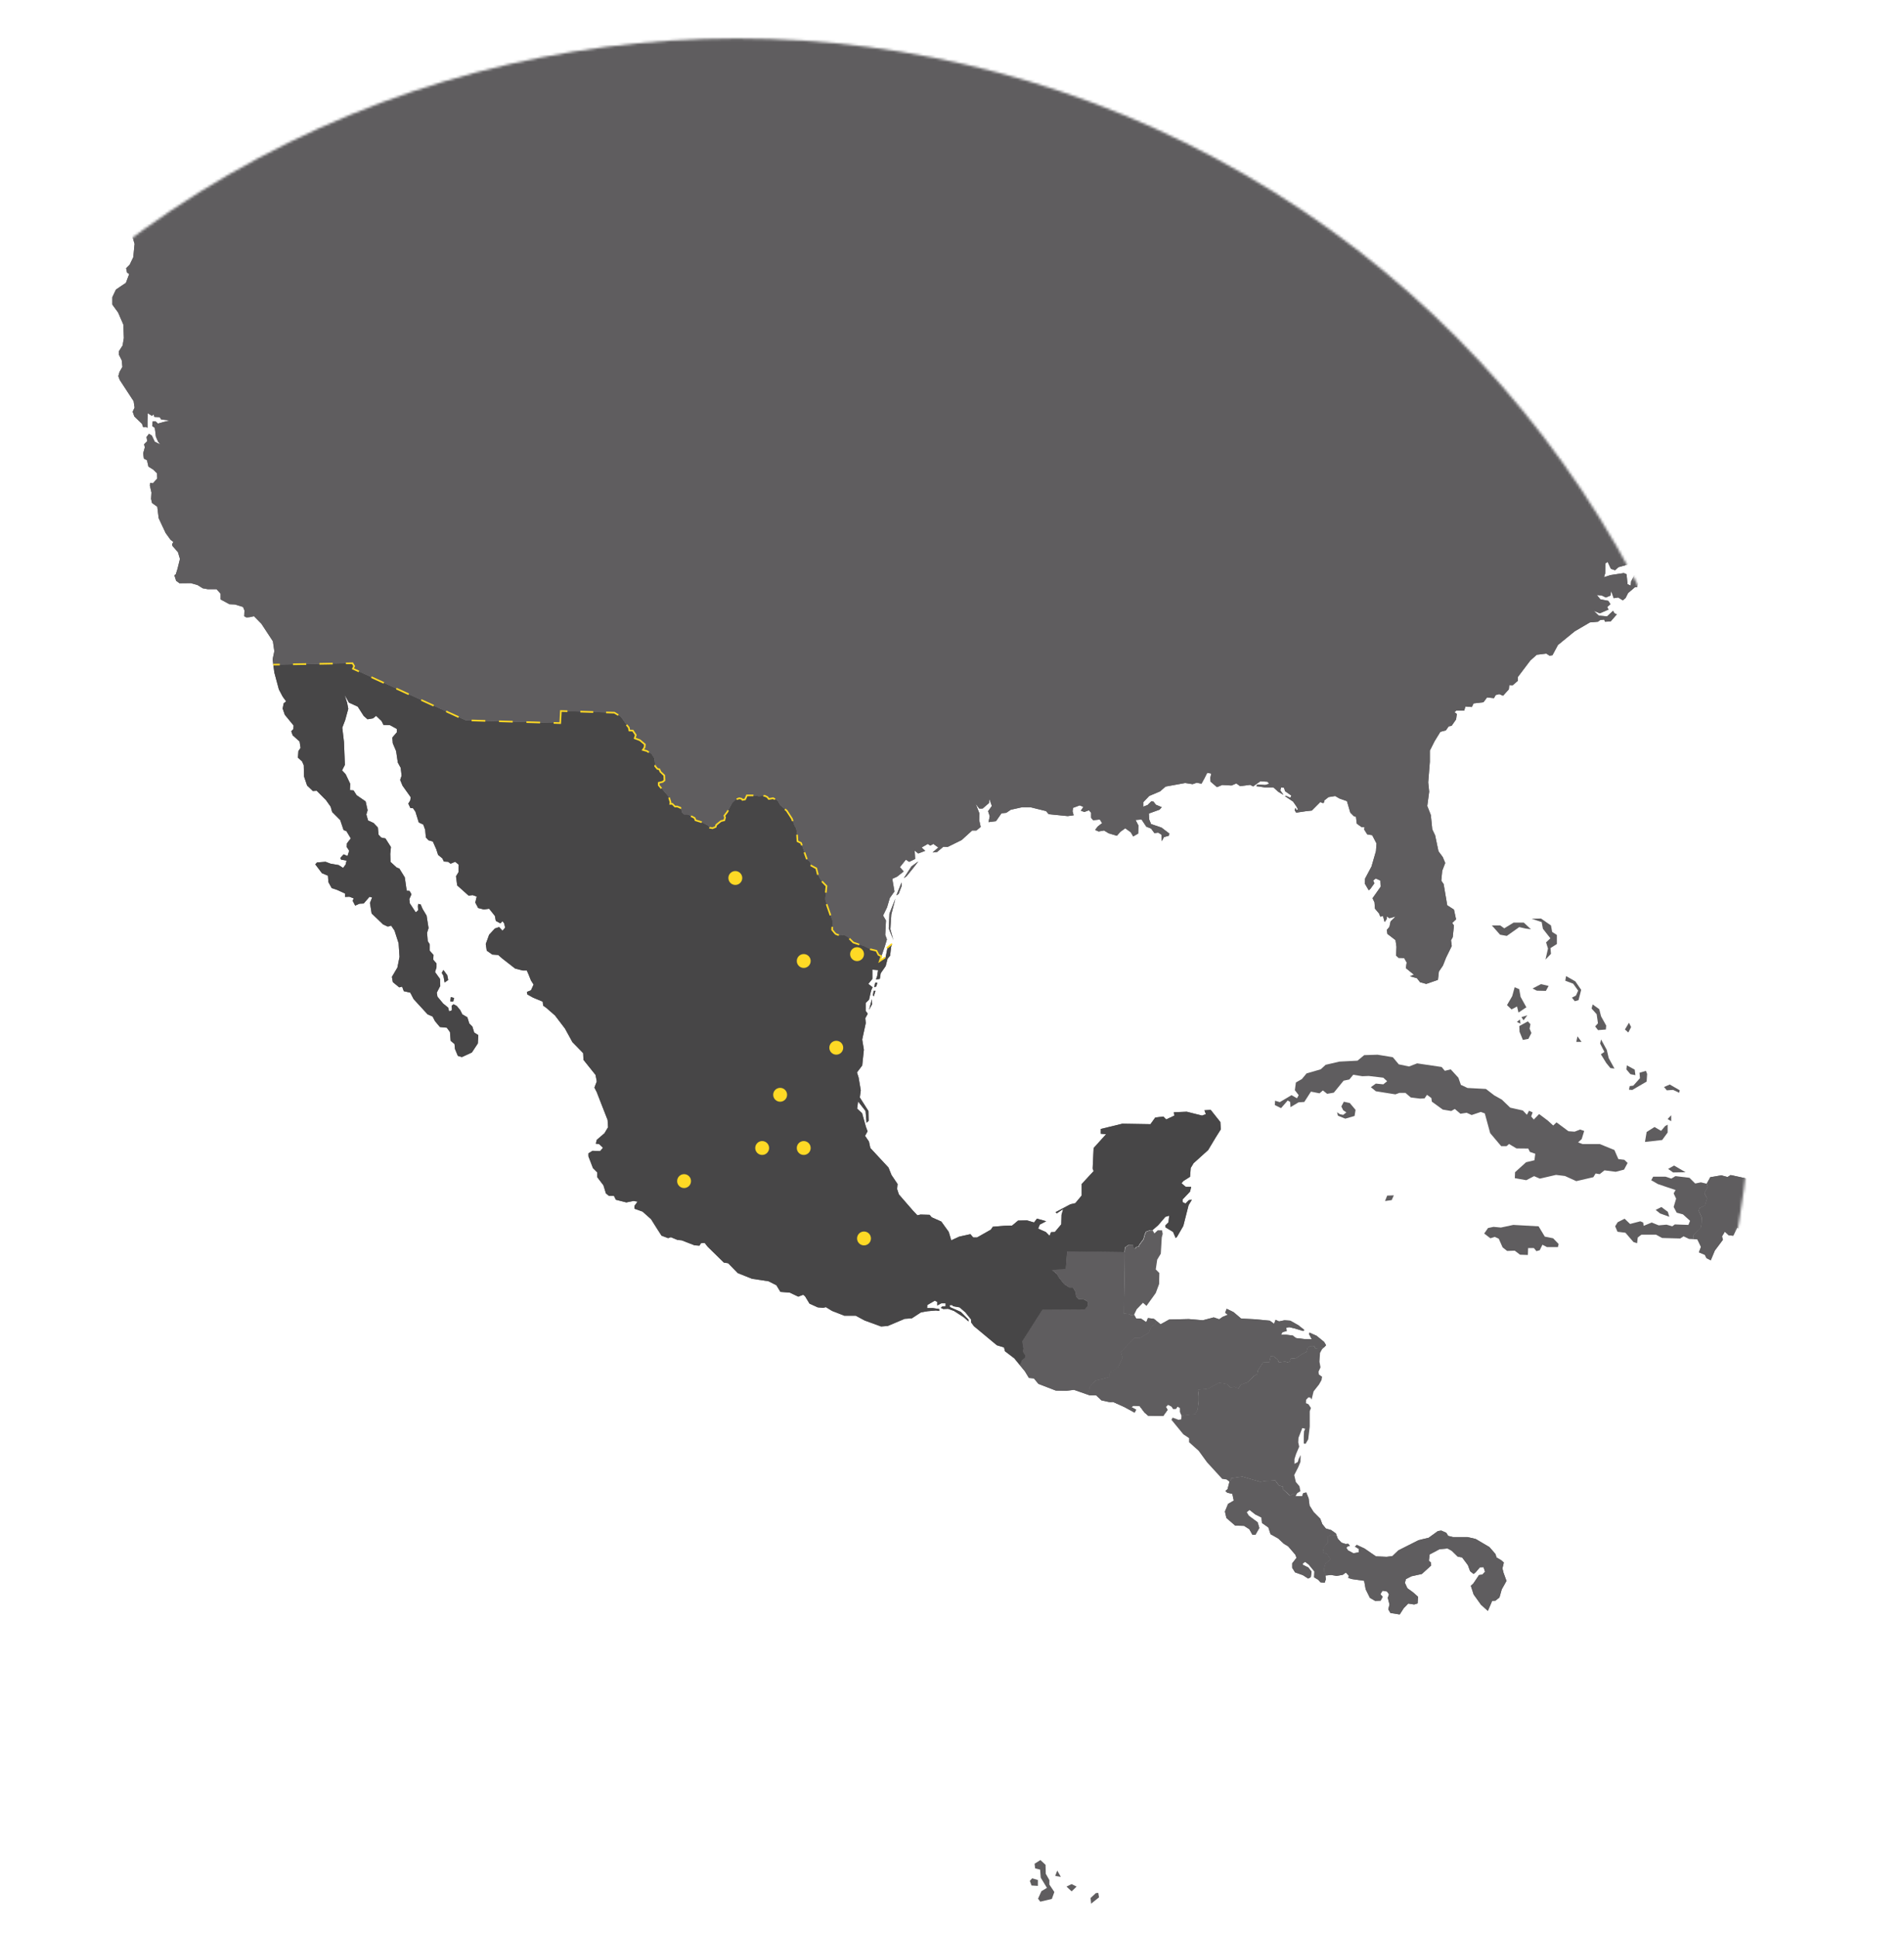 <svg id="Layer_1" data-name="Layer 1" xmlns="http://www.w3.org/2000/svg" xmlns:xlink="http://www.w3.org/1999/xlink" viewBox="0 0 765.41 778.55"><defs><style>.cls-1{fill:url(#radial-gradient);filter:url(#luminosity-invert);}.cls-2{mask:url(#mask);}.cls-3{fill:#5f5d5f;}.cls-4{fill:#474647;}.cls-10,.cls-11,.cls-5,.cls-6,.cls-7,.cls-8,.cls-9{fill:none;stroke:#fed925;stroke-miterlimit:10;stroke-width:0.66px;}.cls-6{stroke-dasharray:5.32 5.32;}.cls-7{stroke-dasharray:5.51 5.51;}.cls-8{stroke-dasharray:5.18 5.18;}.cls-9{stroke-dasharray:5.79 5.79;}.cls-10{stroke-dasharray:2.95 2.95;}.cls-11{stroke-dasharray:4.75 4.75;}.cls-12{fill:#fed925;}</style><radialGradient id="radial-gradient" cx="296.18" cy="423.92" r="408.48" gradientUnits="userSpaceOnUse"><stop offset="0" stop-color="#231f20"/><stop offset="0.09" stop-color="#2c2829"/><stop offset="0.24" stop-color="#434041"/><stop offset="0.44" stop-color="#6a6768"/><stop offset="0.66" stop-color="#9f9d9e"/><stop offset="0.9" stop-color="#e3e2e2"/><stop offset="1" stop-color="#fff"/></radialGradient><filter id="luminosity-invert" filterUnits="userSpaceOnUse" color-interpolation-filters="sRGB"><feColorMatrix values="-1 0 0 0 1 0 -1 0 0 1 0 0 -1 0 1 0 0 0 1 0"/></filter><mask id="mask" x="-112.3" y="-48.62" width="911.17" height="881.02" maskUnits="userSpaceOnUse"><circle class="cls-1" cx="296.18" cy="423.92" r="408.48"/></mask></defs><title>mapa</title><g class="cls-2"><path class="cls-3" d="M416.13,751l2,.48.25,3.26,2.5,4.09-2.23,1.34-1.35,3,.89,1.21,4.66-1.11,1-2.78-2-3V755.7l-1.44-2.53-.1-3.61-2.06-1.92-2.35,1.49Zm-1.21,4,2.31.66v2.37l-2.55-.15-.69-1.87Zm10.1-3.13L424.2,754l2.27.44Zm3.72,6.44,2.06-1,2,1-2,1.92Zm11.82,2.6-2.15,2,.22,2.26,3.18-2.53-.29-1.79Z"/><path class="cls-3" d="M764.07,493.51l-1.64-.76-5.47.76-9.69-.87-1,1.93-2.32,1.14.3,1.82-.39,1.35,1.16,2.19,6.33.3,1.72.57,4.57-1.15,1.74.87,4.42-2,3.45-3.72-2.5-.79Zm2.61,6.82,2.21-2.17,3.72,1-1,.86Z"/><path class="cls-3" d="M686.15,475.69l.39,1.36-1.35,2.51,1.06,2.09-.87,2.89-2.1,1-.38,1.06,1.25,2.78-.1,2.2-.21,1.65-3.16,3.33.24,1.48,1.44.14,1.44,3-.84,2.19,2.39,1,.67,1.34,1.71.87,1.64-3.93,3.25-4.33-.37-1.34,1.14-1.92,1.54,1.44,1.83.2,1.62-3.26,1.93,1.16.18,2.59,1.54.95,3.55-.95,3.54-3.26,3.83-.68,4.14.58,2.58-1,1.9,1.54,3.09.2,3.73,1,.77-2.12h1.64l1.23-2.1-1.16-1.92-5.37-3.07h-2l-3.23-1.05-2.22.09-3.54-1.71-3.73-2.24h-2.6l1.83-.66,3.73,1.07,5.76.56,2.29-.86L720,480.19l-1.52.28-4.31-.86-2.11-4.12H709.7l-1.16.47-1.73-1.26-11.11-2.39-1.25.8-2.49-.69-4.42.75Zm40.35,20.55,1.51,1.59,2.15.28-1.67,1.22-1.83-.77-1-1.89Z"/><polygon class="cls-3" points="557.65 480.57 556.78 482.75 559.46 482.38 560.32 480.47 557.65 480.57"/><polygon class="cls-3" points="600.39 493.13 603.37 493.41 608.35 492.35 618.52 492.92 621.01 497.06 624.37 497.73 626.57 500.03 626.28 501.27 621.87 501.27 620.06 500.32 618.98 502.52 617.65 502.9 616.61 501.65 614.31 501.65 614.21 504.44 611.05 504.33 608.93 502.71 605.87 502.82 604.04 501.37 602.5 497.9 600.87 497.16 599.15 497.73 596.65 495.82 598.19 493.6 600.39 493.13"/><path class="cls-3" d="M665.59,486.32l2.29-1.16,2.6,1.93.58,2-3.73-1.35Zm5-16.48,2.39-1.35,4.61,2.69-5,.09Zm10.34,28.24-.24-1.48,3.18-3.33.17-1.65.1-2.2-1.23-2.78.36-1.06,2.14-1,.87-2.89-1.08-2.09,1.35-2.51-.39-1.36,0,.08-2.39-.57-2.3.47-2.31-2.3-5.64-.67-1.64,1-2.31-.77h-5l-.77,1.44c.08,0,2.68,1.53,2.68,1.53l7.1,2.4-.77,1.35,1,2.11-1,3.34,1.23,2.3,2.51.68,2.86,2.59-.67,1.64-5.47-.2-1,.76-2.32-.66-3.15.28-2.8-1.14-3.25,1.33-.19-1.33-1.15-.49-4.12,1.07-2.2-2.11-2.79,1.42-1,1.63.94,2.2,3.18.39,3.25,3.75,1.45.46.26-2.29,1.47-1.15h5.83l2.51,1.34,7.27.2,1.35-.86,2.19,1.05Z"/><path class="cls-3" d="M520.53,438.2l1.54,2-.68,1.25-2.19-1.25L514.48,443l-1.9-.56-.1,1.74,2.51,1.23,2.67-3.06,1,.58.11,2.1,3.24-1.94,2.32-.16,2.67-4.15,3.45.68,1.35-1.16,1.71,1.36,2.69-.47,3.93-4.81,2.31-.48L544,432l3.66.59,2.57-.1,5.86.69,1.54,1.42-1.54,1.25-3-.3-2,1.44,2,1.64,7.86,1.25,1.62-.59H565l2.12,1.83,3.74.47,1.8-.09,1-1.44,1.75,1.3.19,1.44L580,446l3.4.57,1.44-.82,2.25,1.92,2.51-.39,2,.91,3.69-1.24,1.6.59,2.16,7.91,4.43,5.25,2.15,0,1-.87,3,1.78,4.72.05.67,1.35,2.16.74-.33,2.61-3.37.81-4.43,4-.09,2.39,4.62.82,3.12-1.63,2.33,1,6.48-1.5,3.6.44,4.56,2.07,6.86-1.59.9-1.49,1.64.27,1.93-1.53,4.52.58,3.35-.87,1.43-2.68L653,466.19l-2.41-.29L649,462.25l-5.86-2.39h-6.91l-1.83-.68,1.45-1.34,1-3.26-1.64-.57-2.2.86-2.48-.17-4.81-3.57-1.33,1.26-2.11-1.93-3.55-2.67L616.59,450l-1.05-1.23.58-1.65-1.45-.66-.85,1.62-1.63-1.72-5.08-1.14L603.76,442l-3.07-1.72-3.35-2.58-7.39-.39-2.67-1.25-1-2.86-3.08-3.37-2.39.58-1.25-1.53-9.87-1.46-3.26,1.25-4.12-.86-2.4-2.87-6.14-1-5.36.17-2.69,2.22-7.3.38L532.91,428l-2,1.82-5.66,1.63-1.91,2.29-2.39,1.35Zm18.69,6.55,1-1.91,2.4.52,2.31,2.75-.39,2.45-3.74,1.09-2.93-1.19-.39-1.4,1.16.82,1.34.24,1.26-1-1.26-.84Z"/><path class="cls-3" d="M614.19,410.55l-3.43,1.88.1,2.3L612.2,418l2.22-.43,1.21-2.36-.73-1.72.34-1.83ZM610.43,407l3.17-2.12-2.32-4.19-.56-3.1-1.82-.78-1,3.61L605.81,404l1.83,1.73,2.22-1.16Zm-.63,3.78,1.19-1,.26,1.67Zm2.66-.66-.83-1.29,2.37-.73Zm3.64-12.78,3.36-1.77,3.08.72-1.09,2-3.62-.08Zm-16.37-25.36h3.35l1.64,1.16,3.74-2.3h4.11l2.87,2.67-2.09-.27-2.61-.59-5,3.54-2.7-.48Zm16-2.69,3.76-.09,4,2.78.48,2.6,1.9,1.23v3.64l-2.58,1.64.2,2.3-2.2,2.3,1-4.42-.77-2.48,1.73-1.64-3-3.83-.49-2.69Zm13.84,23.05,3.72,2.12,2.35,3.41L634.58,402l-1.51.44L631.92,401l1.6-.82.9-2-2-2.78-3.18-1.2Zm10.69,11.39-.45,1.64,2.05,2.3.52,3.65-1.12,1.25,1.15,1.49,3.14-.24.14-1.59-2.08-3.75-.71-2.84Zm14.59,7.36-1.62,2.7,1.35,1.23,1.13-2.19Zm-20.7,5.47-.48,2.21h2.12Zm9.48,1.25,2.31,4.22.76,3.26,2.32,4.22-1.64-.2-1.64-2-2.19-3.55,1.42-.95-1.71-3.35ZM654,428.22l3.16,1.72.28,2.22-2-.39-1.64-1.92Zm7.66,2.21-2.57.76.17,2.19-2.68,3-1.44.18-.29,1.44,1.34.1,5.76-3.36.2-3.06Zm7.28,6.49,2.31-1,4,2.31-.2,1-2.48-1.15-2.51.18ZM661.28,459l6.91-.77,2.2-3v-3.17l-1,.56-1.63,1.93L665.11,453l-3.16,2Zm9.11-9.2,1.44.87v-2.4Z"/><path class="cls-3" d="M359.16,378l-1.23-4.51.39-5.95,1.62-6.34-2.39,6-.29,6s2,4.81,1.9,4.81m1.18-18.11.92-.62,1.25-3.26-.09-1.32Zm3-6.93,1.1-.77,2.77-3.4,1.95-2.55-2.76,2ZM111-35.31l-2.54,2.16,0,3.67,1.81,4,1.06-.86-1.48-4.95.48-2.21,1.48-.64ZM696.16,151.48l-1.12,1,1.93-.6.87-.87,2.92-.14,2.7-.82,4.35-.1,2-1.15,3.79.15.94-.87,1.14.2,3.59-1.11,1.44-1.35-2.22.77-1.4-.64-2.58,1.12.94-1.39,1-1.17-.1-.66-3.73,2.06-4.18,0-3.43,1-2.77-.67-3.81,1.59-2.93.42-1.47,1.87.38,1.19Zm40.35-10.93.52,1,1.47-.12,1.15-1.13,1.85,0-1.19-1.27-2.22,0-.54.71ZM110.88-48.62l345.6,34.46,2.54.29,3.06-.09,3,2.5.25,1,1.75,1.88.54.43,2.67.92.43.67,2.79.72,1.29,1.74,1.06-.29,2.5-.68,2.06.68,2.5-.25L486-2.2h1.66l1.36,3,4.56,1.46,2.63.72,1.83,2,2,.93,4.33-.1,2.09-1.36,1.39,1.26L509,7.86l6.29.37,1.41,1.3,3.16.73,2.07,1.45L575,36.64l3.45,4.22,8.12,6.5,8.67,40.81L594.13,106l-1.31,3.22-1.46,2.91-2.06,2.83-5.1,2.44-2.6,3.24,2.25,4,45.72-12.29,5.78-1.89,1.12-6.52,25-7.32,11.13-8.32,2.48-1.83,3.66-.67,5.94-5.56,2.6-2.15,3.3-1.39,2.25-2.24,4.66-.71,38.83.69,3-2.85,1.1-.24,1.19-.91,1.7-.1,2.41.58,1.53-1.06.74-2,4.25-4.62,1.68-.58,3.42-4.19,1.16-3,.42-3,3.37-1.77-.15-2.26,2.3-3,4.76-5.29,1-2.14,2.25-2.2.81-.24,1.58,1.11,1.87,1.78,2.79-.79,3.64,1,1.16-1,5.17,5,.2,4.32-2.88,16.78-.66,1.91,1.15.29.84,1.54,1.16,1.44-.09,2.2-.3,1.34.3,1.24-.68,1.15.64.87.13.06h-.06l5,2.86-.9,3,1.86,2,1.11-1.82,2.55,1.49-1.79,2.21-2.33.34-.92-1.59-3.24,1.85-2-.18-2.39,1.62-1.44.77-2-.87-2.2,3h-1.83l-.77-3h-3l-2.31,2.51-2.48.37-.68-2.1.77-2.59-3.44,4.32-2.51,4.13-1.54,1L762,93.86l-1.52,3H759l-.39-2.78-1.41,2.67-1.26,1.62-1.83-.57-.19-1.72-1.52,2.39h-1.45L749.28,102l-4.89,3.83-1.73,4.69-1.62,2-.58,1.91-1.35,1.06-.28,1.63h1.73l.18,2-4.69,4.22v1.24l3.35,1.93,1.45,4.29.38,2.22,3.83-.1,1.06-3-.29-2.3,1.26-.39,1.24,4.51-1.63,2.78-6.24,3.06-1.63-.56.09-1.83-1.23-2.49-2.48,4.6-2.43,2.48-1.72-.29.3-1.8v-2.59l-2.7-2.88v3.07l-.37,3.55,1.05,1.24-1.53.59-5.46.37-3.37.76-2.49-.66-5.28.38-1.05-.85-1.52.08-4.22,3-2.89.1-4.12,2.2-2.35.76-2.15,1.81-.1,1.78-3.54,2,1.06,1.76,1.66,1.39.4,1.65-1.5,1.86.1,1-1.16,2.49.39,1.22-1,1.68-1,2.79H687l-1.29,1.48-1.16,4-1.86.58-1,1.54-1.1,0-.29,1.69-2.12,2.65-.23-.72-2,1.43,1.46-3.56-1.12-1.19-1.92.48-3.08-3.08-1.08-1.93.75-2,4.32-4.67-2.89,1.47L670,168.61l-1.27,2.51.34,2.71,1.2,1.28.33,3.61,1.31,1.4,1.71,4.44-.1,3.36-2.21,5-3,1.74L666.25,200l-1.52,2.61v1.63l-.78,1.05-.19-1.05-.29-1-2.67,4.81-.29,1.24-.67,1.06-.31-2.61.71-2.9,1.5-2.56-.39-1.67,1.64-2.13-.42-.62,2.29-1.26-3.18.06-.9-1.88.81-1.25-.08-.58-1.21.1L660,192l-.84,1.06L657,190.28l-.06-2.51,1.87-2.75.63-3.8-2.12-3.51,1.49-2.83,2.21-1.35-.67-.86.64-2.51-.74-1,.1.78-.71,2.5L657,174.54l-1.74,1.23-1.11-.13,1.25,1.88-.48,1.54-.4,3.87.57,1.53-.39,1.82.2,2.6-.29,5.17-.77.19-3.16-3.74-2.6-.38-1.61-3-1.26-.1-.48-1.35,1.16-2.77-1.93,2.59v2.29l1.93.87,1.54,2.49,3,1.16,3,3.65,1.9,1.15.39,2.29-.75,2.79-1.93-.2-.86-2.3-1.24-.58,1.14,3.26,2.89,1.83.75,1.81-.85.76-.19,1.27-2.79-.59,3.35,2.89-1,1.81-1.62-.78L651.12,209l-3.26-.09-2.24-1.07,1.83,2.2,2.14.75,1.62,0,1,3.25,2.3.56,1.83-.46,1.23,1.08.67,2.47-1,2.54-1.38-.68-.1,1.32,1.1,1.09.48,2.9-.81,1.4h-1.73l-.61.72-3.57,1-1.35,1.24-1.68-.57-1.3-2.79-.9.58-.1,4-.48,1.55,2.63-.83,5.37-.81,1.07.47.4,4,1.27.57.16-1.67,1.38-2.65.67-.21,1,2.27-.61,2.83-.89.06-2.77,2.36-1,2-1.12.93-1.83-1.15-1.83.28-1-2.87-.31,1.82-1.83.77-1.8-.85-1.83-.1,1.46,1.71,3.14.59.86,1.34-1.33,1.16.56,1-3.53,1.52-2.39-1,2,1.93,3.34.29,2.4-2.22.57,1,.95.39-2.49,2.88-2.29.1-.29-.86-1.64.18-.86.68-3.26.28L633,253.78l-6.7,5.47-2.21,4.11-1.16.2-1.32-.86-3.84.48-2.58,2.31-5,6.61v1.53l-2.1,1.81-1.35-.08-.19,1.72-2.31,2.57L602.7,279l-1.45.38-.67,1.24-2.79-.28-1.43,1.92-4,.48-.67,1.44-2.59-.2-.48,1.62h-3.17l-.75.68.94.68-.29,2.2-1.81,2.59-1.16.2-1.15,1.63-2.2.57-2.3,3.73-1.93,3.83v4.51l-.66,8.25.39,3.73-.77,5.76,1.43,3.64.58,5.75,1.15,2.42,1.35,6.41,1.71,2.3,1,2.39L579.77,350l-.37,4,.94,1.35,1.45,8.53,2.7,1.73.84,3.92L583.79,371l.7,1-.49,4.69-.69,1.26.3,2.3-2.3,4.69-1.25,3.17-1.62,2.38-.39,3.36-2.19.77-2.5.86-2.48-.67-1.28-1.63-2.77-.76,1.54-.68-3.21-2.6.33-2.26-1-1.78-2.26-.1-1-.91.15-3.52-.38-2.69-3.26-2.5-.25-1.58,1.06-1.25.48-2.21,2-1.94-2.49.68-1.08-.76v1.09l-.84,1.21-.67-2.45-1.06.29-.52-1.3-1.64-1.93-.19-2.56-.78-1.62,3.28-4.66-.12-2.45-1.9-.83-1,.83.48,1.1-1.54,2.16-.71.67-1.58-2.69.07-2,2.6-4.87,1.79-6.18.23-3.09-1.73-3.33-2-.34-1.2-1.91.1-1h-1.16l-1.94-1.4-.33-2.73-.9-.31-1.38-1.39-1.35-4.61-3-1.06-1.73-1-2.66.43-1.77,1.4v.62l-.42.44-1.11-.48-3.42,3.43-2.44.27-3.85.57-.61-.95.32-1,.41.86.61-.23-.67-1.24-1.31-1.88L516.55,320l.42-.13,1.73.8.45-.86-2.51-1.77-.48-1.4L515,316.5l-.32,1.22,1.29,1.77-2-1.16-2.07-1.83h-3.4L505,316l.47-.67,3.12.19,1.6-.47-.63-.83-2.89-.19-2.91,2.07-1.21-.63-4,.53L497,314.91l-1.92.82-3.74-.21-2.12.87-2.57-2.21-.1-1.54.38-1.71-1.63-.29-1.16,2.3L483,315l-1.93-.38-1.63.58-3-.47-7.88,1.43-2.19,1.92L462,319.93l-2.39,2.5v1.82l1.71-.67,1.55-1.52.84.17,1,1.26,2.31.95-.86,1L461.85,327l.1,2.3.77,1.92,4.21,1.43,3.16,2.4-.19.86-2,.58-.86,1.64-.1-2.6-1.34-.86-1.52.2-1.35-1.83-1.92-.77-1.91-2.88-2.41.2,1.15,2.2-.09,3.26-2,1.15-1-1.69-2.2-1.58-2,1.44L449,335.94l-3.33-1-1.83-1.12-2.19.39-1.39-.61,1-1.37,1.78-1.37-.91-1.46-2.7.28-.81-1v-2l-.86-1-1.82.68-1.44-.48,1-1.55-1.44-.61-2.69,1-.2,1.36.43,1.63-2.37.32-7.67-.77-1.05-1.24-6.22-1.54h-3.46l-4.49,1-1.83,1.23-1.92.2-2.2,3.16-3,.38.48-2.39-.66-2,1.52-2.11-1-2.78-.17,1.63L395,325h-1.35l-1.42-1.9,1.52,3.92-.1,2.69.58,2.67-1.72,1.45H390.8l-4.22,3.83-5.65,2.78-1.72-.09-2.49,2.11-1.83.19,2.31-2-2-1.43-1.23.67-1-.67-2.49,1.43,1.45,1.34-2.79,1.07-1.45-1.16.2,3.36-2.39,1.15-1.35-.86-2.39,3,1.52,1.73-2.67,2.1-1.91.87.87,5.08-1.85,2.58-1.14,3.83L355,368l1.16,2-.29,5.77.67,1.82-.86,2.86-1.37,3.94-1.16-.58-.8-1.63-2.41-.58-2.52-1.24-4.37-1.47-2.16-2.14-1.67-.94-1.68.23-1.58-.59-.32-.35-1.12-1.33.16-3.47L332,362.48l-.21-.8V361l.25-2.48.24-2.36-2.2-2.31-1.25-2.22-.64-2.59-2.05-1.11-.58-1.67-1.1-.73-1.73-4.85-.68-1.84-1.44-.72-.19-3.12-.33-2-.71-1.17-1-2.78-2.06-3.16-2.6-2.18-1.14-2-1.77-.89-1.71.31-.58-.76-1-.51-2.5.19-2.29-.35h-2.41l-.73,1.6-1.06.19-.27-.41-1-.24-1.54.56-1.39,1.37-1.93,3.6-1.15,1.48.27.69-.28,1.14-1.33.32L288,331.54l-.27.84-1.25.52-1.14-.21-.79-.92-2.67-1.36-2.25-.71-.35-.93-2.72-1.37-1.52,0-.88-.9-.18-.84-.48-1-1.25-.5-.84,0-1.12-1.09-.81,0,.09-.73-.59-1.88-1.81-2.16-2.32-2.74v-1l1.53-.37.79-.58-.12-2-1.52-1.44-.44-1-.77-.14-.91-1.08-.28-3-1.22-1.9-1.81-1.2-1.64-.47.68-1,.14-1.18-2-1.69-2.06-.77.44-1.3-1.2-1.79-1.39,0-.25-1.22L251.66,291l-2.11-3L247,286.47l-21.52-.68-.27,4.86-38-1.13L141.93,268.8l.48-1.07-.68-1.13-31.86.55L109.6,265l.68-3.25-.58-4-4.6-7-3-3.06-1.73.38-1.34.09-.85-.47.1-2.32-.58-1.41-3.28-1-2.19-.1-3.56-1.92v-2.31l-1.62-1.81H83.52l-2-.36-2.11-1.3-2.7-.77-4.56.05-1.35-1-.71-2.21.58-.41.67-2.15,1-4-.81-2.74-2.17-2.45-.2-.72.55-.92L68.58,217l-2-2.77-2.79-5.95-.56-4.6-2.12-1.52-.37-1.65L60.9,198l-.65-2.78.07-1.15,1.16.19,1.73-1.91-.1-2.11-1.44-1.44-2-1.25L59.09,185l-1.25-.68-.29-2.11.67-2.39-.29-1.26,1.26-1.24-.3-1.63,1-1.33,1.17.76,1.14,2.41,2.21,1.13-.86-1.13-.87-2L62.24,172l-1.05-.79.19-1.81h1.18l.94.86,2.29-.65,2.41-.6-3.37-.38-.66-.95-2.11-.11-.3-1-.67.57-1.71-1.05-.1,3v2.87l-.67-.37-1.06.1-.48-1.35L54,167.39l-.67-1.9.77-1.65-.38-2.58-5.57-8.52-.58-1.55.49-1.72,1.15-2-.28-2.68-1.16-2.3v-1.24l1.52-2.39.5-3-.19-5.37-2.12-4.88-2.31-3.17v-3l1.44-3.06,4-2.69,1.33-3.55-.87-.57-.37-1.73,1.43-1.44,1.44-3L54.1,98l-1-3.26.1-2.1,1.13-1.55-1.81-2.86.19-3.47,1.35-5.08-.38-5.08.94-2.31,3.45-4.42.78-2.69,1.33-1.33,1.54-4.43,2.51-2.88L66,53.07,67,46l3.27-6.36.58-5.93,3.65-8.07,1.33-2.88,2.1-3.65-.29-1.91v-2l2.69-3.44-.11-2.12L81,8.93l1.55,1.13,4.5.2L89,11.6l1.63-.29L93,12.75l1.23,3-.48-3.26-1.35-1.72-2.77-.49L87.47,8.45l-3.64-.31L80.17,7.2,79.9,5.75l.94-1,.86.39,1.55-1.82.1-2.59.77-2L82-2.2,81-3.35l.67-2.11h1.36L84.12-7l-.21-1-1.72-.48L82-10.15l.58-3.36L81.9-17l1.35-6.81-1.44-4.88-.11-2.41,2.13-4.88.38-2.69.94-.3,6.14,5.38,3.26,2.11,6,.38L102.6-30l1.27,2.4,1.23-.58,1.25.09.87,1.63-.78,1.54-2.76,1.05-2.51,2.49L101.08-20h2.11l1-1.63,2.79-2.3,1.34-.29.27,2.11-2,1.74L105-17.26,104.9-14,104-13l-.36-2-1.74,1.43-.57-1.06-1.93,2.4.77,1.34,2.22,1.14,2.86-1.9.87-2.3,1.43-1.63.09-3,1.54-1.34L110-23.3l2.21-1.43,2.2-2.69-1.24-1.52L113-30.78l-.84-.76,1.52-2.11.86-1.05L112.57-36l-.37-2.2L114.49-40l.3-1.83-2.87-2.11Z"/><polygon class="cls-3" points="598.12 647.5 595.36 645.02 592.4 640.89 591.28 637.42 592.34 636.41 594.55 633.1 595.9 632.9 596.99 631.75 596.38 629.92 594.94 629.97 593.21 631.99 592.4 632.66 590.99 631.55 590.09 629.11 587.78 626.01 586 625.69 583.58 623.32 581.93 622.41 578.69 622.7 574.7 624.83 574.42 627.37 575.19 628 575.34 629.24 571.59 632.66 567.41 633.58 565.19 634.72 564.77 636.22 565.77 638.39 567.98 639.98 570.05 641.81 569.88 644.49 568.51 644.92 566.12 644.55 564.29 646.43 562.69 648.93 558.96 648.34 558.09 646.87 558.57 644.92 557.89 642.25 558.38 640.8 557.55 639.69 555.78 639.39 554.91 640.8 555.84 641.81 555.01 643.39 552.8 643.48 550.7 642.25 549 638.81 548.39 635.4 543.54 634.72 542.05 634.28 542.19 633.34 541.03 632.09 539.78 633 537.34 633.43 535.08 633.05 533.2 633.25 532.35 631.95 532.27 630.54 532.83 628.45 534.95 626.8 533.33 624.51 531.79 624.04 532.18 621.92 533.79 620.11 533.7 617.81 534.95 616.94 537.28 617.07 537.82 618.51 539.26 620.05 540.9 620.59 541.96 620.5 542.66 621.32 541.76 621.59 541.23 622.13 541.9 623.18 544.09 624.34 546.23 623.96 546.23 622.61 544.69 621.64 545.44 620.97 548.52 622.41 553.13 625.58 557.44 625.77 559.74 625.47 562.13 623.18 570.28 619.06 574.32 618.1 578.03 615.42 579.4 615.22 581.4 616.1 582.17 617.34 584.1 617.82 589.93 617.82 593.21 618.58 598.75 621.84 601.16 624.62 601.63 626.05 603.46 627.1 604.54 628.07 603.98 630.41 604.41 632.14 605.61 635.45 603.7 638.85 602.79 642.09 601.16 643.39 599.85 643.48 598.12 647.5"/><polygon class="cls-3" points="532.37 632.18 532.35 631.94 533.2 633.25 532.83 633.27 532.97 634.83 532.54 636.13 530.85 636.03 529.92 634.97 529.19 634.56 528.28 634.01 528.38 631.63 526.09 628.85 524.65 627.77 523.69 628.46 523.69 628.94 525.98 630.08 527.25 631.72 526.94 633.93 525.88 634.49 523.78 633.15 520.62 632.01 519.47 630.19 519.47 628.37 521.2 626.16 520.72 624.91 517.84 621.56 516.12 620.51 513.81 618.37 510.75 616.66 509.89 613.97 507.31 612.15 507.11 609.95 504.61 608.71 502.3 606.89 501.16 607.85 502.03 609.27 505.57 611.87 506.25 614.17 504.71 616.87 503.46 616.87 502.22 614.66 500.1 613.31 496.56 613.22 493.02 610.15 492.42 607.55 493.69 604.49 495.98 603.15 495.4 600.46 493.39 599.99 492.62 599.31 493.48 598.54 494.25 595.57 493.96 595.37 494.89 594.98 494.89 594.21 499.37 593.54 506.57 595.64 508.96 595.27 512.6 595.08 514.04 597.08 515.78 597.66 515.78 598.72 518.54 601.22 519.89 600.45 521.3 600.45 520.72 601.42 523.49 601.42 523.88 600.17 525.13 599.91 526.06 602.26 526.44 605.15 528.06 607.74 530.76 610.45 531.56 612.6 533 614.38 535.12 615.01 537.05 616.39 537.28 617.05 534.95 616.94 533.7 617.81 533.79 620.11 532.18 621.93 531.79 624.04 533.33 624.5 534.95 626.8 532.83 628.45 532.27 630.54 532.35 631.94 532.37 632.18"/><path class="cls-3" d="M494,595.37l.91-.39v-.77l4.5-.67,7.2,2.11,2.39-.38,3.64-.19,1.44,2,1.74.56v1.06l2.79,2.5,1.32-.77h1.41l.17-.28,1.26-.76-.39-2-1.45-1.72-.65-2.77,1.62-3.16.87-2.11.09-2.78-.77,1.52-.38,1.26-1.33.76v-1.92l.67-2.1,1.23-2.88-.38-1.73.09-1.82,1.54-3.94,1.16.3-.48,1.05s-.1,1.63-.1,2.12v2.77l.74.09,1.05-1.78.62-5.14,0-6.17.48-1.3-1-1.52L525,564l.05-1.34.93-1,.81.1.46.81.82-3.31,2.18-2.76,1-1.77.23-1.35-1.29-.92-.13-1.14.79-1.71-.41-2.23.21-3.54.78-1.45.79-.83-1.53.27-1.88.18-.52-1h-1.49l-1.15.62-.54,1.78-1.77.84L521,545.9l-2.19.18-.56,1.64-1.73-.48-2.41.37-.46-1.14L511.85,545l-1.06.1-.58,2.38-2.48.1-2.12,3.27-.2,1.44-1.22.66-2.7,2.61-2.79,1-.75,1.44-1.83-.66-1.35.38-1.52-1.44-3.17-.57-4.41,2.4-4.13.47.29,2.51v1.91l-.38,3.44-1,1.93-3.26.27-2.24.39-.08,1.45-1.08.21-2.39-.87-.48.87,4.79,5.84,2.29,1.53v1.63l3.85,3.45,3.35,4.61,6.14,6.71,1.64.19Z"/><polygon class="cls-3" points="474.99 569.09 477.23 568.7 480.49 568.43 481.45 566.5 481.82 563.06 481.82 561.15 481.54 558.64 485.67 558.17 490.08 555.77 493.25 556.34 494.79 557.78 496.12 557.4 497.93 558.06 498.7 556.62 501.49 555.59 504.16 552.98 505.41 552.32 505.61 550.88 507.73 547.61 510.23 547.51 510.79 545.13 511.85 545.03 513.68 546.47 514.14 547.61 516.55 547.24 518.26 547.72 518.85 546.08 521.03 545.9 523.4 544.25 525.15 543.41 525.69 541.63 526.84 541.01 528.33 541.01 528.85 542.06 530.73 541.88 532.26 541.61 533.08 540.72 532.31 539.39 529.25 536.9 526.39 535.64 526.19 536.13 527.34 538.33 524.46 538.25 521.01 537.84 519.67 536.81 517.16 536.51 514.97 536.51 515.55 535.47 517.26 534.99 517.07 533.73 518.22 533.45 520.34 533.93 523.88 534.99 524.36 534.6 521.95 532.68 518.7 530.85 516.39 530.68 514.2 531.14 512.77 530.49 512.2 532.11 510.46 530.85 504.61 530.28 498.95 530 495.89 527.41 493.12 526.06 492.52 527.7 493.58 528.46 491.48 529.33 490.13 530.28 487.92 529.52 483.53 530.68 477.87 530.19 470.01 530.38 466.55 532.3 464.93 530.95 464.46 532.09 462.74 533.32 461.89 535.63 458.15 537.84 456.13 537.75 452.69 541.28 450.57 543.48 451.24 545.79 449.61 549.34 446.09 551.95 445.97 552.45 445.97 553.46 445.74 553.52 444.24 560.53 446.26 563.54 447.37 563.45 451.88 565.46 456.1 567.76 456.67 566.63 454.75 565.56 455.71 564.99 458.11 565.09 460.12 567.76 461.56 569.01 467.59 569.11 469.32 566.71 468.65 565.46 469.54 564.61 470.96 565.36 471.63 566.33 472.78 566.25 473.36 565.36 474.4 565.95 474.4 567.59 475 569.01 474.99 569.09"/><polygon class="cls-3" points="449.3 549.57 451.54 550.05 451.96 550.72 453.44 551.26 454.69 552.7 457.23 552.32 459.92 552.9 461.56 555.02 461.99 556.55 463.62 557.67 464.16 556.46 464.74 554.97 466.99 554.72 468.28 555.15 470.05 555.77 470.05 557.95 469.49 560.44 469.78 561.46 469.11 563.48 469.42 564.69 468.65 565.46 469.32 566.71 467.61 569.11 461.56 569 460.12 567.76 458.11 565.09 455.71 564.99 454.75 565.56 456.67 566.63 456.1 567.76 451.88 565.46 447.37 563.45 445.85 563.54 442.78 562.88 440.65 560.86 438.08 560.86 436.86 560.44 437.83 558.92 437.92 557.59 440.4 554.91 443.68 554.15 445.97 553.46 445.97 552.03 449.3 549.57"/><polygon class="cls-3" points="452.13 503.3 452.15 503.3 452.34 501.37 453.77 500.4 455.69 500.49 455.83 501.52 456.4 501.92 456.92 501.23 457.93 500.99 458.06 500.41 459.75 498.13 460.29 496.13 460.83 495.07 462.45 494.5 463.39 494.55 464.07 495.76 465.4 494.52 467.13 494.52 467.41 495.95 467.03 497.39 466.64 503.92 465.2 506.31 464.62 510.24 466.06 511.69 465.97 516.1 464.62 519.73 460.89 524.91 459.47 523.66 456.96 526.26 455.91 528.46 455.94 528.52 454.5 528.6 453.73 528.16 451.8 528.07 452.17 503.34 452.13 503.3"/><polygon class="cls-3" points="436.86 560.44 437.83 558.92 437.92 557.59 440.4 554.9 443.68 554.14 445.97 553.46 445.97 552.04 449.61 549.34 451.24 545.79 450.57 543.49 452.69 541.28 456.13 537.75 458.15 537.84 461.89 535.63 462.75 533.33 464.46 532.09 464.93 530.96 463.85 530.09 461.47 529.8 460.8 531.44 458.68 530 456.77 530 455.94 528.52 454.5 528.6 453.73 528.16 451.8 528.07 452.17 503.34 452.13 503.3 429.04 502.96 428.51 509.93 422.94 510.41 424.91 512.06 425.64 513.4 427.74 516.06 429.86 517.44 431.34 517.44 432.36 519.23 432.65 521.15 433.55 522.15 435.82 522.3 437.25 523.12 437.3 524.86 435.95 526.39 418.96 526.49 410.99 539.09 411.24 541.24 411.45 541.91 411.24 543.27 411.8 544.32 412.14 544.66 412.03 545.81 410.84 546.73 410.3 548.18 409.85 548.57 411.99 551.17 413.63 553.86 415.63 554.05 417.46 556.26 424.46 558.95 428.59 559.04 431.74 558.65 436.86 560.44"/><path class="cls-3" d="M349.35,405.93l1.25-2.31-.1-2Zm1.57-5.87.34.42.69-2.23h-.74Zm.55-3.23.8-.33.45-1.54-.93.1Zm-170.25,3.93-.19,1.73,1.15.09.39-1.44Zm-2.48-5.85,1.44-1L179.8,392l-1.55-2.11-.67,1.15.67,1.15ZM109.87,267.15l31.88-.55.66,1.13-.48,1.07,45.26,20.72,38.06,1.13.27-4.86,21.5.68,2.51,1.53,2.13,3,1.14,1.38.25,1.22,1.39,0,1.19,1.78-.43,1.31,2.06.77,2,1.69-.14,1.18-.68,1,1.64.46,1.81,1.22,1.22,1.9.28,3,.91,1.08.77.14.44,1,1.54,1.44.08,2-.75.58-1.55.37v1l2.3,2.74,1.83,2.16.59,1.88-.09.73.81,0,1.12,1.11.82,0,1.29.5.46,1,.18.84.88.9,1.52,0,2.72,1.38.35.92,2.25.71,2.67,1.36.79.92,1.14.21,1.25-.52.25-.84L289.9,330l1.33-.32.28-1.14-.27-.69,1.15-1.48,1.93-3.6,1.39-1.37,1.54-.56,1,.24.27.41,1.06-.19.73-1.6h2.41l2.27.35,2.52-.19,1,.51.58.76,1.71-.31,1.75.89,1.16,2,2.6,2.16,2.06,3.16,1,2.8.71,1.16.33,2,.19,3.12,1.44.72.68,1.84,1.73,4.85,1.1.73.58,1.67,2.05,1.11.64,2.59,1.25,2.23,2.2,2.3-.24,2.36L331.8,361v.67l.23.8,2.7,7.79-.16,3.47,1.12,1.33.32.35,1.58.59,1.68-.23,1.67.94,2.16,2.13,4.37,1.48,2.52,1.24,2.39.58.82,1.63,1.16.59-.63,1.91,2.29-1.53.77-3.85,1.83-1.51-.41,1.32-.39,3.46-1,1.15-.77,3-2,2.88-.37,2.29-1.54.2.48-1.34.37-2.4-2.3-.2v3.74l-1.63,2,1.73,1.35-.58,1.26-.86,3.73L348,403.16v3.16l.84,1.15-1,1.81.2,1.93-1.43,6.63.67,4.1-.67,6.33-2.1,2.78.66,2.11.86,5.09-.38,2.87,3.46,5.46.08,3.94-.84.76-.39-4.7-3-3.84-.39,2.88,2,1.83,1.52,5.45.67,1.83-1,1.82,1.56,2.3.56,2.59,7.3,7.87,1.21,3,2.44,3.61-.19,2,.71,2.17L367,486.6l1.79,1.89,1.25-.3,3.66.1.85,1L378.4,491l3,4.16,1,3.39,3.2-1.48,4.5-1,1.15,1.33h1.52l5.57-3.15.77-1.16,4.7-.39,3.06-.09,2.4-2,3.55-.09,2.87.85,1.17-1.55,3.72,1.06L418,492.22l-.67,1.63,3.08,1.35,1.52,1.53.58-1.45,1.54-.08,2.58-3.08.1-3.83.67-2.3-2.58,1.73-.48-.49,5.94-3.16,2-.47,2.56-3.08v-4.61l4.8-5.19-.39-1,.39-8.27,5-5.55-2.12-.2v-1.92l8.65-2.11,11.31.19,1.93-2.68,3.27-.39,1.14,1.16,3.27-1.54-.19-1.34,5.18-.21,6.14,1.55,1.54-.58-.58-1.54,2.5-.2,3.89,4.9.2,2.94-2.1,3.34-3,5-5.85,5.28-1.15,1.92-.27,3.54-2.6,1.64-.85.95,1.71,1.44h2.2l-.46,1.92-3,3.16v1.06l1.16.58,1.33-1.35,1.25-.19-1.33,2.21-2.12,8.34-2.48,4.29-.58.59-1.06-2.48-3-1.82-.1-.78,1.25-1.24.29-2.68-1.54.47-2.87,3.35-2.31,2,0,0-1-.05-1.62.57-.54,1.06-.54,2-1.69,2.28-.13.58-1,.23-.52.7-.57-.4-.14-1-1.92-.07-1.43,1-.19,1.93L429,503l-.53,7-5.57.49,2,1.63.73,1.33,2.1,2.66,2.12,1.39h1.48l1,1.8.29,1.9.9,1,2.27.17,1.43.8.05,1.74L436,526.4l-17,.09-8,12.6.25,2.16.21.65-.21,1.37.56,1.05.34.34-.11,1.15-1.19.92-.55,1.45-.44.39L407.77,546,404,543.13l-.39-1.53-2.87-.87-9.22-7.67-1.13-1.53v-1.15l-2.31-2.88-2.3-2-2.59-.47-.46-.48-1,.08.22.78,4.31,1.91,3.06,3.07v.77l-1.81-1.63-4-2.6-2.39-.86-1.92.09-1-.47.58-.58,1.35-.08v-1.16h-1.74l-1.61.86v-1.44l-1-.48-3,1.74-.08,1.23H375l2.6.38v.77l-1.34-.18-3.37.29-2.68.47-3.64,2.39-2.88.2-6.8,2.87-2.69.21-6.61-2.41L344,528.84h-4.6l-4.91-1.92L332,525.4l-1.06.28-2.2-.19L325.43,524l-1.82-3-.77-.56-1.93.75-3.44-1.63-3.74-.29-1.63-2.68L308.93,515l-6.62-1-5.75-2.3-3.84-3.94-1.73-.27-6.48-6.34-1.22-1.54-1.48.09-.65,1-2-.16-5.15-2-1.67-.15-2.64-1.1-1.12.38-2.65-1-1.93-3-2.29-3.64L258.3,487l-3.25-1.16v-1.14L256.3,483l-1.63-.27-2.89.58-4.2-1.07-.77-1.55h-2l-1.23-1-1-3.26-2.48-3.26v-1.92l-1.73-1.73-1.81-4.7v-1.25l1.62-1,3.08.1,1.15-1.33-1.54-1.45-1.35-.19.39-1.54L243,455.5l1.44-2.41-.19-2.95-2.86-7.3L239.9,439l-.94-1.84.94-2.47-.48-2.61L234.55,426l-.12-2.68-4.31-4.42-3-5.47-4-5.25-3.54-3.09-1.23-.86-.19-1.62-3.93-1.64L212,399.71l-.19-1,1.64-.66,1.05-2.31-1.05-1.64-1-2.49-.67-1.52h-1.63l-3.07-.78-5.27-4.12-1.52-1.34-2.41-.18-2.21-1.55-.39-2.68,1.35-3.73,2.31-2.5,1.71-.58L202,374.1l1.06-1.24-.39-1.71-.67-.88-.84.88-1.84-1-.38-2-2.31-2.89-2.1.31-2.31-.6-1.15-2.18.57-2.41-1.63-.58-1.62.2-4.6-4.11-.48-3.65,1-1.65.08-3.06-1.42-1.13-1.83.76-1-.76-1.71-.11-.58-1.24-1.74-1.44-.75-2.3L174,338.24l-1.73-.48-1.06-1.13-.29-3.07-.75-2.12-1.83-.86L167,326.26l-1-1.43h-1l-.86-1.82.77-1.25.19-1.34-3.28-4.6-.95-2.32.57-1.72-.36-3.16-1.16-2.1-.68-4.61-1.34-3.15-.18-2.31,1.82-2.12V293l-2.78-1.53-2.6-.08-.76-1.55-2.2-2.1-1.25,1-2.2.38-1.54-1.35-2.4-3.74-3.54-1.62-1.74-3.09,1,3.09.48,2.48-1.26,4.6-1.15,3,.67,5.66.38,9.3-1.14,2.2,1.44,1.53,1.83,3.84-.1,2.58,1.45.11,1.23,1.91,3.63,2.51.79,3.54-.5,1.71.68,2.41,2.21,1,1.74,1.83.26,2.87,1.06,1.16,1.73.37,2.2,3.45-.27,2.78.1,3.18,2.48,2.28,1.06.39,2.19,3.55.78,5.37,1.14.09.77,1.34-.86,1.94.2,1.71,2.4,3.64.95-.86-.1-1.55.1-1,1,.19.77,1.81,1.62,2.7.79,5-.6,1.92.28,3.34.78,1.25v2.59l1.54,1.72-.12,1.89,1.31,1.51,0,1.63-.58,1.82,2,2.79.1,2.79L175.58,399l.27,1.6,2.31,2.79,2,1.62.39,1.53,1.13-.47-.1-1.83.77-.58,1.26.68L185,406l.87,1.73,2,1.15.78,2.49,1.24,1.25.75,2.4,1.64,1.05-.19,3.35-2.4,3.63-4,1.84-1.64-.49-1.15-2.78-.19-2-1.54-1.26-.28-3.53-1.27-1.74-2.77-.28-2-2.39-.94-1.83-2-.86-5.63-6.14L164.93,399l-2.6-.59-.67-1.82-1.16.29-2.57-2.11-.39-2.11,2.21-3.75.86-4.31-.37-5.45-1.64-5.09-1.35-2-1.33.39-1.92-.87-4.6-4.41-.68-4.22.87-2.21-1.06-.27-2.31,2.68-1.71.09-1.73.77-1-1.92.39-1-1.72-.65-1.73.08v-1.35l-3.08-1.43-2.29-.76-1.33-2.4-.19-2.6-2.41-1-2.67-3.55.67-.77,3.45-.27,2,.76,3.25.56,1.81,1.15,1-1.34.39-1.61-2.2-.39-.3-.67,1.34-1.45,1.54.68.68-2.12-1-1.53.09-1.44,1.54-2-1.73-2.89-1.16-.46-1.34-4-3.26-3.26-.58-2.11-1.9-2.68-3.74-3.76-1.53.11-2.32-2.21-1.23-3.64-.11-4.51L121.4,306l-1.63-1.44.19-2.68.87-1.25-.39-2.58-2.79-2.5-.56-1.63.85-.88.09-1.42-3.54-4.32-.86-2.49.4-2.1,1-.79L113.63,280l-1.52-2.87-1.83-6.8Z"/><path class="cls-3" d="M778.14,597.35l2.73-2,1.31,1.71,4-2.95,1.15,1.76-2.14,2.6-2.67-.72-3,.62s-1.34-1.05-1.38-1m-75-22.63,1.73,2.39,2.58-.1-2.28-2.12Zm12.67,2.86,2.48,2.89,2.31.29-1.35,1.43-3-.66-1.27-2.6Zm8.82,1.18,2.58-.22,2.5,2.52-.58,2.18-1.54-2-1.81-.29Z"/><polygon class="cls-3" points="449.3 549.57 451.54 550.05 451.96 550.72 453.44 551.26 454.69 552.7 457.23 552.32 459.92 552.9 461.56 555.02 461.99 556.55 463.62 557.67 464.16 556.46 464.74 554.97 466.99 554.72 468.28 555.15 470.05 555.77 470.05 557.95 469.49 560.44 469.78 561.46 469.11 563.48 469.42 564.69 468.65 565.46 469.32 566.71 467.61 569.11 461.56 569 460.12 567.76 458.11 565.09 455.71 564.99 454.75 565.56 456.67 566.63 456.1 567.76 451.88 565.46 447.37 563.45 445.85 563.54 442.78 562.88 440.65 560.86 438.08 560.86 436.86 560.44 437.83 558.92 437.92 557.59 440.4 554.91 443.68 554.15 445.97 553.46 445.97 552.03 449.3 549.57"/><polygon class="cls-3" points="436.86 560.44 437.83 558.92 437.92 557.59 440.4 554.9 443.68 554.14 445.97 553.46 445.97 552.04 449.61 549.34 451.24 545.79 450.57 543.49 452.69 541.28 456.13 537.75 458.15 537.84 461.89 535.63 462.75 533.33 464.46 532.09 464.93 530.96 463.85 530.09 461.47 529.8 460.8 531.44 458.68 530 456.77 530 455.94 528.52 454.5 528.6 453.73 528.16 451.8 528.07 452.17 503.34 452.13 503.3 429.04 502.96 428.51 509.93 422.94 510.41 424.91 512.06 425.64 513.4 427.74 516.06 429.86 517.44 431.34 517.44 432.36 519.23 432.65 521.15 433.55 522.15 435.82 522.3 437.25 523.12 437.3 524.86 435.95 526.39 418.96 526.49 410.99 539.09 411.24 541.24 411.45 541.91 411.24 543.27 411.8 544.32 412.14 544.66 412.03 545.81 410.84 546.73 410.3 548.18 409.85 548.57 411.99 551.17 413.63 553.86 415.63 554.05 417.46 556.26 424.46 558.95 428.59 559.04 431.74 558.65 436.86 560.44"/><polygon class="cls-3" points="474.99 569.09 477.23 568.7 480.49 568.43 481.45 566.5 481.82 563.06 481.82 561.15 481.54 558.64 485.67 558.17 490.08 555.77 493.25 556.34 494.79 557.78 496.12 557.4 497.93 558.06 498.7 556.62 501.49 555.59 504.16 552.98 505.41 552.32 505.61 550.88 507.73 547.61 510.23 547.51 510.79 545.13 511.85 545.03 513.68 546.47 514.14 547.61 516.55 547.24 518.26 547.72 518.85 546.08 521.03 545.9 523.4 544.25 525.15 543.41 525.69 541.63 526.84 541.01 528.33 541.01 528.85 542.06 530.73 541.88 532.26 541.61 533.08 540.72 532.31 539.39 529.25 536.9 526.39 535.64 526.19 536.13 527.34 538.33 524.46 538.25 521.01 537.84 519.67 536.81 517.16 536.51 514.97 536.51 515.55 535.47 517.26 534.99 517.07 533.73 518.22 533.45 520.34 533.93 523.88 534.99 524.36 534.6 521.95 532.68 518.7 530.85 516.39 530.68 514.2 531.14 512.77 530.49 512.2 532.11 510.46 530.85 504.61 530.28 498.95 530 495.89 527.41 493.12 526.06 492.52 527.7 493.58 528.46 491.48 529.33 490.13 530.28 487.92 529.52 483.53 530.68 477.87 530.19 470.01 530.38 466.55 532.3 464.93 530.95 464.46 532.09 462.74 533.32 461.89 535.63 458.15 537.84 456.13 537.75 452.69 541.28 450.57 543.48 451.24 545.79 449.61 549.34 446.09 551.95 445.97 552.45 445.97 553.46 445.74 553.52 444.24 560.53 446.26 563.54 447.37 563.45 451.88 565.46 456.1 567.76 456.67 566.63 454.75 565.56 455.71 564.99 458.11 565.09 460.12 567.76 461.56 569.01 467.59 569.11 469.32 566.71 468.65 565.46 469.54 564.61 470.96 565.36 471.63 566.33 472.78 566.25 473.36 565.36 474.4 565.95 474.4 567.59 475 569.01 474.99 569.09"/><path class="cls-4" d="M349.35,405.93l1.25-2.31-.1-2Zm1.57-5.87.34.42.69-2.23h-.74Zm.55-3.23.8-.33.45-1.54-.93.1Zm-170.25,3.93-.19,1.73,1.15.09.39-1.44Zm-2.48-5.85,1.44-1L179.8,392l-1.55-2.11-.67,1.15.67,1.15ZM109.87,267.15l31.88-.55.66,1.13-.48,1.07,45.26,20.72,38.06,1.13.27-4.86,21.5.68,2.51,1.53,2.13,3,1.14,1.38.25,1.22,1.39,0,1.19,1.78-.43,1.31,2.06.77,2,1.69-.14,1.18-.68,1,1.64.46,1.81,1.22,1.22,1.9.28,3,.91,1.08.77.14.44,1,1.54,1.44.08,2-.75.58-1.55.37v1l2.3,2.74,1.83,2.16.59,1.88-.09.73.81,0,1.12,1.11.82,0,1.29.5.46,1,.18.84.88.9,1.52,0,2.72,1.38.35.92,2.25.71,2.67,1.36.79.92,1.14.21,1.25-.52.25-.84L289.9,330l1.33-.32.28-1.14-.27-.69,1.15-1.48,1.93-3.6,1.39-1.37,1.54-.56,1,.24.27.41,1.06-.19.73-1.6h2.41l2.27.35,2.52-.19,1,.51.58.76,1.71-.31,1.75.89,1.16,2,2.6,2.16,2.06,3.16,1,2.8.71,1.16.33,2,.19,3.12,1.44.72.68,1.84,1.73,4.85,1.1.73.58,1.67,2.05,1.11.64,2.59,1.25,2.23,2.2,2.3-.24,2.36L331.8,361v.67l.23.8,2.7,7.79-.16,3.47,1.12,1.33.32.35,1.58.59,1.68-.23,1.67.94,2.16,2.13,4.37,1.48,2.52,1.24,2.39.58.82,1.63,1.16.59-.63,1.91,2.29-1.53.77-3.85,1.83-1.51-.41,1.32-.39,3.46-1,1.15-.77,3-2,2.88-.37,2.29-1.54.2.48-1.34.37-2.4-2.3-.2v3.74l-1.63,2,1.73,1.35-.58,1.26-.86,3.73L348,403.16v3.16l.84,1.15-1,1.81.2,1.93-1.43,6.63.67,4.1-.67,6.33-2.1,2.78.66,2.11.86,5.09-.38,2.87,3.46,5.46.08,3.94-.84.76-.39-4.7-3-3.84-.39,2.88,2,1.83,1.52,5.45.67,1.83-1,1.82,1.56,2.3.56,2.59,7.3,7.87,1.21,3,2.44,3.61-.19,2,.71,2.17L367,486.6l1.79,1.89,1.25-.3,3.66.1.85,1L378.4,491l3,4.16,1,3.39,3.2-1.48,4.5-1,1.15,1.33h1.52l5.57-3.15.77-1.16,4.7-.39,3.06-.09,2.4-2,3.55-.09,2.87.85,1.17-1.55,3.72,1.06L418,492.22l-.67,1.63,3.08,1.35,1.52,1.53.58-1.45,1.54-.08,2.58-3.08.1-3.83.67-2.3-2.58,1.73-.48-.49,5.94-3.16,2-.47,2.56-3.08v-4.61l4.8-5.19-.39-1,.39-8.27,5-5.55-2.12-.2v-1.92l8.65-2.11,11.31.19,1.93-2.68,3.27-.39,1.14,1.16,3.27-1.54-.19-1.34,5.18-.21,6.14,1.55,1.54-.58-.58-1.54,2.5-.2,3.89,4.9.2,2.94-2.1,3.34-3,5-5.85,5.28-1.15,1.92-.27,3.54-2.6,1.64-.85.95,1.71,1.44h2.2l-.46,1.92-3,3.16v1.06l1.16.58,1.33-1.35,1.25-.19-1.33,2.21-2.12,8.34-2.48,4.29-.58.59-1.06-2.48-3-1.82-.1-.78,1.25-1.24.29-2.68-1.54.47-2.87,3.35-2.31,2,0,0-1-.05-1.62.57-.54,1.06-.54,2-1.69,2.28-.13.58-1,.23-.52.7-.57-.4-.14-1-1.92-.07-1.43,1-.19,1.93L429,503l-.53,7-5.57.49,2,1.63.73,1.33,2.1,2.66,2.12,1.39h1.48l1,1.8.29,1.9.9,1,2.27.17,1.43.8.05,1.74L436,526.4l-17,.09-8,12.6.25,2.16.21.65-.21,1.37.56,1.05.34.34-.11,1.15-1.19.92-.55,1.45-.44.39L407.77,546,404,543.13l-.39-1.53-2.87-.87-9.22-7.67-1.13-1.53v-1.15l-2.31-2.88-2.3-2-2.59-.47-.46-.48-1,.08.22.78,4.31,1.91,3.06,3.07v.77l-1.81-1.63-4-2.6-2.39-.86-1.92.09-1-.47.58-.58,1.35-.08v-1.16h-1.74l-1.61.86v-1.44l-1-.48-3,1.74-.08,1.23H375l2.6.38v.77l-1.34-.18-3.37.29-2.68.47-3.64,2.39-2.88.2-6.8,2.87-2.69.21-6.61-2.41L344,528.84h-4.6l-4.91-1.92L332,525.4l-1.06.28-2.2-.19L325.43,524l-1.82-3-.77-.56-1.93.75-3.44-1.63-3.74-.29-1.63-2.68L308.93,515l-6.62-1-5.75-2.3-3.84-3.94-1.73-.27-6.48-6.34-1.22-1.54-1.48.09-.65,1-2-.16-5.15-2-1.67-.15-2.64-1.1-1.12.38-2.65-1-1.93-3-2.29-3.64L258.3,487l-3.25-1.16v-1.14L256.3,483l-1.63-.27-2.89.58-4.2-1.07-.77-1.55h-2l-1.23-1-1-3.26-2.48-3.26v-1.92l-1.73-1.73-1.81-4.7v-1.25l1.62-1,3.08.1,1.15-1.33-1.54-1.45-1.35-.19.39-1.54L243,455.5l1.44-2.41-.19-2.95-2.86-7.3L239.9,439l-.94-1.84.94-2.47-.48-2.61L234.55,426l-.12-2.68-4.31-4.42-3-5.47-4-5.25-3.54-3.09-1.23-.86-.19-1.62-3.93-1.64L212,399.71l-.19-1,1.64-.66,1.05-2.31-1.05-1.64-1-2.49-.67-1.52h-1.63l-3.07-.78-5.27-4.12-1.52-1.34-2.41-.18-2.21-1.55-.39-2.68,1.35-3.73,2.31-2.5,1.71-.58L202,374.1l1.06-1.24-.39-1.71-.67-.88-.84.88-1.84-1-.38-2-2.31-2.89-2.1.31-2.31-.6-1.15-2.18.57-2.41-1.63-.58-1.62.2-4.6-4.11-.48-3.65,1-1.65.08-3.06-1.42-1.13-1.83.76-1-.76-1.71-.11-.58-1.24-1.74-1.44-.75-2.3L174,338.24l-1.73-.48-1.06-1.13-.29-3.07-.75-2.12-1.83-.86L167,326.26l-1-1.43h-1l-.86-1.82.77-1.25.19-1.34-3.28-4.6-.95-2.32.57-1.72-.36-3.16-1.16-2.1-.68-4.61-1.34-3.15-.18-2.31,1.82-2.12V293l-2.78-1.53-2.6-.08-.76-1.55-2.2-2.1-1.25,1-2.2.38-1.54-1.35-2.4-3.74-3.54-1.62-1.74-3.09,1,3.09.48,2.48-1.26,4.6-1.15,3,.67,5.66.38,9.3-1.14,2.2,1.44,1.53,1.83,3.84-.1,2.58,1.45.11,1.23,1.91,3.63,2.51.79,3.54-.5,1.71.68,2.41,2.21,1,1.74,1.83.26,2.87,1.06,1.16,1.73.37,2.2,3.45-.27,2.78.1,3.18,2.48,2.28,1.06.39,2.19,3.55.78,5.37,1.14.09.77,1.34-.86,1.94.2,1.71,2.4,3.64.95-.86-.1-1.55.1-1,1,.19.77,1.81,1.62,2.7.79,5-.6,1.92.28,3.34.78,1.25v2.59l1.54,1.72-.12,1.89,1.31,1.51,0,1.63-.58,1.82,2,2.79.1,2.79L175.58,399l.27,1.6,2.31,2.79,2,1.62.39,1.53,1.13-.47-.1-1.83.77-.58,1.26.68L185,406l.87,1.73,2,1.15.78,2.49,1.24,1.25.75,2.4,1.64,1.05-.19,3.35-2.4,3.63-4,1.84-1.64-.49-1.15-2.78-.19-2-1.54-1.26-.28-3.53-1.27-1.74-2.77-.28-2-2.39-.94-1.83-2-.86-5.63-6.14L164.93,399l-2.6-.59-.67-1.82-1.16.29-2.57-2.11-.39-2.11,2.21-3.75.86-4.31-.37-5.45-1.64-5.09-1.35-2-1.33.39-1.92-.87-4.6-4.41-.68-4.22.87-2.21-1.06-.27-2.31,2.68-1.71.09-1.73.77-1-1.92.39-1-1.72-.65-1.73.08v-1.35l-3.08-1.43-2.29-.76-1.33-2.4-.19-2.6-2.41-1-2.67-3.55.67-.77,3.45-.27,2,.76,3.25.56,1.81,1.15,1-1.34.39-1.61-2.2-.39-.3-.67,1.34-1.45,1.54.68.68-2.12-1-1.53.09-1.44,1.54-2-1.73-2.89-1.16-.46-1.34-4-3.26-3.26-.58-2.11-1.9-2.68-3.74-3.76-1.53.11-2.32-2.21-1.23-3.64-.11-4.51L121.4,306l-1.63-1.44.19-2.68.87-1.25-.39-2.58-2.79-2.5-.56-1.63.85-.88.09-1.42-3.54-4.32-.86-2.49.4-2.1,1-.79L113.63,280l-1.52-2.87-1.83-6.8Z"/><path class="cls-3" d="M359.16,378l-1.23-4.51.39-5.95,1.62-6.34-2.39,6-.29,6s2,4.81,1.9,4.81m1.18-18.11.92-.62,1.25-3.26-.09-1.32Zm3-6.93,1.1-.77,2.77-3.4,1.95-2.55-2.76,2ZM111-35.31l-2.54,2.16,0,3.67,1.81,4,1.06-.86-1.48-4.95.48-2.21,1.48-.64ZM696.16,151.48l-1.12,1,1.93-.6.87-.87,2.92-.14,2.7-.82,4.35-.1,2-1.15,3.79.15.94-.87,1.14.2,3.59-1.11,1.44-1.35-2.22.77-1.4-.64-2.58,1.12.94-1.39,1-1.17-.1-.66-3.73,2.06-4.18,0-3.43,1-2.77-.67-3.81,1.59-2.93.42-1.47,1.87.38,1.19Zm40.35-10.93.52,1,1.47-.12,1.15-1.13,1.85,0-1.19-1.27-2.22,0-.54.71ZM110.88-48.62l345.6,34.46,2.54.29,3.06-.09,3,2.5.25,1,1.75,1.88.54.43,2.67.92.43.67,2.79.72,1.29,1.74,1.06-.29,2.5-.68,2.06.68,2.5-.25L486-2.2h1.66l1.36,3,4.56,1.46,2.63.72,1.83,2,2,.93,4.33-.1,2.09-1.36,1.39,1.26L509,7.86l6.29.37,1.41,1.3,3.16.73,2.07,1.45L575,36.64l3.45,4.22,8.12,6.5,8.67,40.81L594.13,106l-1.31,3.22-1.46,2.91-2.06,2.83-5.1,2.44-2.6,3.24,2.25,4,45.72-12.29,5.78-1.89,1.12-6.52,25-7.32,11.13-8.32,2.48-1.83,3.66-.67,5.94-5.56,2.6-2.15,3.3-1.39,2.25-2.24,4.66-.71,38.83.69,3-2.85,1.1-.24,1.19-.91,1.7-.1,2.41.58,1.53-1.06.74-2,4.25-4.62,1.68-.58,3.42-4.19,1.16-3,.42-3,3.37-1.77-.15-2.26,2.3-3,4.76-5.29,1-2.14,2.25-2.2.81-.24,1.58,1.11,1.87,1.78,2.79-.79,3.64,1,1.16-1,5.17,5,.2,4.32-2.88,16.78-.66,1.91,1.15.29.84,1.54,1.16,1.44-.09,2.2-.3,1.34.3,1.24-.68,1.15.64.87.13.06h-.06l5,2.86-.9,3,1.86,2,1.11-1.82,2.55,1.49-1.79,2.21-2.33.34-.92-1.59-3.24,1.85-2-.18-2.39,1.62-1.44.77-2-.87-2.2,3h-1.83l-.77-3h-3l-2.31,2.51-2.48.37-.68-2.1.77-2.59-3.44,4.32-2.51,4.13-1.54,1L762,93.86l-1.52,3H759l-.39-2.78-1.41,2.67-1.26,1.62-1.83-.57-.19-1.72-1.52,2.39h-1.45L749.28,102l-4.89,3.83-1.73,4.69-1.62,2-.58,1.91-1.35,1.06-.28,1.63h1.73l.18,2-4.69,4.22v1.24l3.35,1.93,1.45,4.29.38,2.22,3.83-.1,1.06-3-.29-2.3,1.26-.39,1.24,4.51-1.63,2.78-6.24,3.06-1.63-.56.09-1.83-1.23-2.49-2.48,4.6-2.43,2.48-1.72-.29.3-1.8v-2.59l-2.7-2.88v3.07l-.37,3.55,1.05,1.24-1.53.59-5.46.37-3.37.76-2.49-.66-5.28.38-1.05-.85-1.52.08-4.22,3-2.89.1-4.12,2.2-2.35.76-2.15,1.81-.1,1.78-3.54,2,1.06,1.76,1.66,1.39.4,1.65-1.5,1.86.1,1-1.16,2.49.39,1.22-1,1.68-1,2.79H687l-1.29,1.48-1.16,4-1.86.58-1,1.54-1.1,0-.29,1.69-2.12,2.65-.23-.72-2,1.43,1.46-3.56-1.12-1.19-1.92.48-3.08-3.08-1.08-1.93.75-2,4.32-4.67-2.89,1.47L670,168.61l-1.27,2.51.34,2.71,1.2,1.28.33,3.61,1.31,1.4,1.71,4.44-.1,3.36-2.21,5-3,1.74L666.25,200l-1.52,2.61v1.63l-.78,1.05-.19-1.05-.29-1-2.67,4.81-.29,1.24-.67,1.06-.31-2.61.71-2.9,1.5-2.56-.39-1.67,1.64-2.13-.42-.62,2.29-1.26-3.18.06-.9-1.88.81-1.25-.08-.58-1.21.1L660,192l-.84,1.06L657,190.28l-.06-2.51,1.87-2.75.63-3.8-2.12-3.51,1.49-2.83,2.21-1.35-.67-.86.64-2.51-.74-1,.1.78-.71,2.5L657,174.54l-1.74,1.23-1.11-.13,1.25,1.88-.48,1.54-.4,3.87.57,1.53-.39,1.82.2,2.6-.29,5.17-.77.19-3.16-3.74-2.6-.38-1.61-3-1.26-.1-.48-1.35,1.16-2.77-1.93,2.59v2.29l1.93.87,1.54,2.49,3,1.16,3,3.65,1.9,1.15.39,2.29-.75,2.79-1.93-.2-.86-2.3-1.24-.58,1.14,3.26,2.89,1.83.75,1.81-.85.76-.19,1.27-2.79-.59,3.35,2.89-1,1.81-1.62-.78L651.12,209l-3.26-.09-2.24-1.07,1.83,2.2,2.14.75,1.62,0,1,3.25,2.3.56,1.83-.46,1.23,1.08.67,2.47-1,2.54-1.38-.68-.1,1.32,1.1,1.09.48,2.9-.81,1.4h-1.73l-.61.72-3.57,1-1.35,1.24-1.68-.57-1.3-2.79-.9.58-.1,4-.48,1.55,2.63-.83,5.37-.81,1.07.47.4,4,1.27.57.16-1.67,1.38-2.65.67-.21,1,2.27-.61,2.83-.89.06-2.77,2.36-1,2-1.12.93-1.83-1.15-1.83.28-1-2.87-.31,1.82-1.83.77-1.8-.85-1.83-.1,1.46,1.71,3.14.59.86,1.34-1.33,1.16.56,1-3.53,1.52-2.39-1,2,1.93,3.34.29,2.4-2.22.57,1,.95.39-2.49,2.88-2.29.1-.29-.86-1.64.18-.86.68-3.26.28L633,253.78l-6.7,5.47-2.21,4.11-1.16.2-1.32-.86-3.84.48-2.58,2.31-5,6.61v1.53l-2.1,1.81-1.35-.08-.19,1.72-2.31,2.57L602.7,279l-1.45.38-.67,1.24-2.79-.28-1.43,1.92-4,.48-.67,1.44-2.59-.2-.48,1.62h-3.17l-.75.68.94.68-.29,2.2-1.81,2.59-1.16.2-1.15,1.63-2.2.57-2.3,3.73-1.93,3.83v4.51l-.66,8.25.39,3.73-.77,5.76,1.43,3.64.58,5.75,1.15,2.42,1.35,6.41,1.71,2.3,1,2.39L579.77,350l-.37,4,.94,1.35,1.45,8.53,2.7,1.73.84,3.92L583.79,371l.7,1-.49,4.69-.69,1.26.3,2.3-2.3,4.69-1.25,3.17-1.62,2.38-.39,3.36-2.19.77-2.5.86-2.48-.67-1.28-1.63-2.77-.76,1.54-.68-3.21-2.6.33-2.26-1-1.78-2.26-.1-1-.91.15-3.52-.38-2.69-3.26-2.5-.25-1.58,1.06-1.25.48-2.21,2-1.94-2.49.68-1.08-.76v1.09l-.84,1.21-.67-2.45-1.06.29-.52-1.3-1.64-1.93-.19-2.56-.78-1.62,3.28-4.66-.12-2.45-1.9-.83-1,.83.48,1.1-1.54,2.16-.71.67-1.58-2.69.07-2,2.6-4.87,1.79-6.18.23-3.09-1.73-3.33-2-.34-1.2-1.91.1-1h-1.16l-1.94-1.4-.33-2.73-.9-.31-1.38-1.39-1.35-4.61-3-1.06-1.73-1-2.66.43-1.77,1.4v.62l-.42.44-1.11-.48-3.42,3.43-2.44.27-3.85.57-.61-.95.32-1,.41.86.61-.23-.67-1.24-1.31-1.88L516.55,320l.42-.13,1.73.8.45-.86-2.51-1.77-.48-1.4L515,316.5l-.32,1.22,1.29,1.77-2-1.16-2.07-1.83h-3.4L505,316l.47-.67,3.12.19,1.6-.47-.63-.83-2.89-.19-2.91,2.07-1.21-.63-4,.53L497,314.91l-1.92.82-3.74-.21-2.12.87-2.57-2.21-.1-1.54.38-1.71-1.63-.29-1.16,2.3L483,315l-1.93-.38-1.63.58-3-.47-7.88,1.43-2.19,1.92L462,319.93l-2.39,2.5v1.82l1.71-.67,1.55-1.52.84.17,1,1.26,2.31.95-.86,1L461.85,327l.1,2.3.77,1.92,4.21,1.43,3.16,2.4-.19.86-2,.58-.86,1.64-.1-2.6-1.34-.86-1.52.2-1.35-1.83-1.92-.77-1.91-2.88-2.41.2,1.15,2.2-.09,3.26-2,1.15-1-1.69-2.2-1.58-2,1.44L449,335.94l-3.33-1-1.83-1.12-2.19.39-1.39-.61,1-1.37,1.78-1.37-.91-1.46-2.7.28-.81-1v-2l-.86-1-1.82.68-1.44-.48,1-1.55-1.44-.61-2.69,1-.2,1.36.43,1.63-2.37.32-7.67-.77-1.05-1.24-6.22-1.54h-3.46l-4.49,1-1.83,1.23-1.92.2-2.2,3.16-3,.38.48-2.39-.66-2,1.52-2.11-1-2.78-.17,1.63L395,325h-1.35l-1.42-1.9,1.52,3.92-.1,2.69.58,2.67-1.72,1.45H390.8l-4.22,3.83-5.65,2.78-1.72-.09-2.49,2.11-1.83.19,2.31-2-2-1.43-1.23.67-1-.67-2.49,1.43,1.45,1.34-2.79,1.07-1.45-1.16.2,3.36-2.39,1.15-1.35-.86-2.39,3,1.52,1.73-2.67,2.1-1.91.87.87,5.08-1.85,2.58-1.14,3.83L355,368l1.16,2-.29,5.77.67,1.82-.86,2.86-1.37,3.94-1.16-.58-.8-1.63-2.41-.58-2.52-1.24-4.37-1.47-2.16-2.14-1.67-.94-1.68.23-1.58-.59-.32-.35-1.12-1.33.16-3.47L332,362.48l-.21-.8V361l.25-2.48.24-2.36-2.2-2.31-1.25-2.22-.64-2.59-2.05-1.11-.58-1.67-1.1-.73-1.73-4.85-.68-1.84-1.44-.72-.19-3.12-.33-2-.71-1.17-1-2.78-2.06-3.16-2.6-2.18-1.14-2-1.77-.89-1.71.31-.58-.76-1-.51-2.5.19-2.29-.35h-2.41l-.73,1.6-1.06.19-.27-.41-1-.24-1.54.56-1.39,1.37-1.93,3.6-1.15,1.48.27.69-.28,1.14-1.33.32L288,331.54l-.27.84-1.25.52-1.14-.21-.79-.92-2.67-1.36-2.25-.71-.35-.93-2.72-1.37-1.52,0-.88-.9-.18-.84-.48-1-1.25-.5-.84,0-1.12-1.09-.81,0,.09-.73-.59-1.88-1.81-2.16-2.32-2.74v-1l1.53-.37.79-.58-.12-2-1.52-1.44-.44-1-.77-.14-.91-1.08-.28-3-1.22-1.9-1.81-1.2-1.64-.47.68-1,.14-1.18-2-1.69-2.06-.77.44-1.3-1.2-1.79-1.39,0-.25-1.22L251.66,291l-2.11-3L247,286.47l-21.52-.68-.27,4.86-38-1.13L141.93,268.8l.48-1.07-.68-1.13-31.86.55L109.6,265l.68-3.25-.58-4-4.6-7-3-3.06-1.73.38-1.34.09-.85-.47.1-2.32-.58-1.41-3.28-1-2.19-.1-3.56-1.92v-2.31l-1.62-1.81H83.52l-2-.36-2.11-1.3-2.7-.77-4.56.05-1.35-1-.71-2.21.58-.41.67-2.15,1-4-.81-2.74-2.17-2.45-.2-.72.55-.92L68.58,217l-2-2.77-2.79-5.95-.56-4.6-2.12-1.52-.37-1.65L60.9,198l-.65-2.78.07-1.15,1.16.19,1.73-1.91-.1-2.11-1.44-1.44-2-1.25L59.09,185l-1.25-.68-.29-2.11.67-2.39-.29-1.26,1.26-1.24-.3-1.63,1-1.33,1.17.76,1.14,2.41,2.21,1.13-.86-1.13-.87-2L62.24,172l-1.05-.79.19-1.81h1.18l.94.86,2.29-.65,2.41-.6-3.37-.38-.66-.95-2.11-.11-.3-1-.67.57-1.71-1.05-.1,3v2.87l-.67-.37-1.06.1-.48-1.35L54,167.39l-.67-1.9.77-1.65-.38-2.58-5.57-8.52-.58-1.55.49-1.72,1.15-2-.28-2.68-1.16-2.3v-1.24l1.52-2.39.5-3-.19-5.37-2.12-4.88-2.31-3.17v-3l1.44-3.06,4-2.69,1.33-3.55-.87-.57-.37-1.73,1.43-1.44,1.44-3L54.1,98l-1-3.26.1-2.1,1.13-1.55-1.81-2.86.19-3.47,1.35-5.08-.38-5.08.94-2.31,3.45-4.42.78-2.69,1.33-1.33,1.54-4.43,2.51-2.88L66,53.07,67,46l3.27-6.36.58-5.93,3.65-8.07,1.33-2.88,2.1-3.65-.29-1.91v-2l2.69-3.44-.11-2.12L81,8.93l1.55,1.13,4.5.2L89,11.6l1.63-.29L93,12.75l1.23,3-.48-3.26-1.35-1.72-2.77-.49L87.47,8.45l-3.64-.31L80.17,7.2,79.9,5.75l.94-1,.86.39,1.55-1.82.1-2.59.77-2L82-2.2,81-3.35l.67-2.11h1.36L84.12-7l-.21-1-1.72-.48L82-10.15l.58-3.36L81.9-17l1.35-6.81-1.44-4.88-.11-2.41,2.13-4.88.38-2.69.94-.3,6.14,5.38,3.26,2.11,6,.38L102.6-30l1.27,2.4,1.23-.58,1.25.09.87,1.63-.78,1.54-2.76,1.05-2.51,2.49L101.08-20h2.11l1-1.63,2.79-2.3,1.34-.29.27,2.11-2,1.74L105-17.26,104.9-14,104-13l-.36-2-1.74,1.43-.57-1.06-1.93,2.4.77,1.34,2.22,1.14,2.86-1.9.87-2.3,1.43-1.63.09-3,1.54-1.34L110-23.3l2.21-1.43,2.2-2.69-1.24-1.52L113-30.78l-.84-.76,1.52-2.11.86-1.05L112.57-36l-.37-2.2L114.49-40l.3-1.83-2.87-2.11Z"/><polygon class="cls-3" points="532.37 632.18 532.35 631.94 533.2 633.25 532.83 633.27 532.97 634.83 532.54 636.13 530.85 636.03 529.92 634.97 529.19 634.56 528.28 634.01 528.38 631.63 526.09 628.85 524.65 627.77 523.69 628.46 523.69 628.94 525.98 630.08 527.25 631.72 526.94 633.93 525.88 634.49 523.78 633.15 520.62 632.01 519.47 630.19 519.47 628.37 521.2 626.16 520.72 624.91 517.84 621.56 516.12 620.51 513.81 618.37 510.75 616.66 509.89 613.97 507.31 612.15 507.11 609.95 504.61 608.71 502.3 606.89 501.16 607.85 502.03 609.27 505.57 611.87 506.25 614.17 504.71 616.87 503.46 616.87 502.22 614.66 500.1 613.31 496.56 613.22 493.02 610.15 492.42 607.55 493.69 604.49 495.98 603.15 495.4 600.46 493.39 599.99 492.62 599.31 493.48 598.54 494.25 595.57 493.96 595.37 494.89 594.98 494.89 594.21 499.37 593.54 506.57 595.64 508.96 595.27 512.6 595.08 514.04 597.08 515.78 597.66 515.78 598.72 518.54 601.22 519.89 600.45 521.3 600.45 520.72 601.42 523.49 601.42 523.88 600.17 525.13 599.91 526.06 602.26 526.44 605.15 528.06 607.74 530.76 610.45 531.56 612.6 533 614.38 535.12 615.01 537.05 616.39 537.28 617.05 534.95 616.94 533.7 617.81 533.79 620.11 532.18 621.93 531.79 624.04 533.33 624.5 534.95 626.8 532.83 628.45 532.27 630.54 532.35 631.94 532.37 632.18"/><polygon class="cls-3" points="598.12 647.5 595.36 645.02 592.4 640.89 591.28 637.42 592.34 636.41 594.55 633.1 595.9 632.9 596.99 631.75 596.38 629.92 594.94 629.97 593.21 631.99 592.4 632.66 590.99 631.55 590.09 629.11 587.78 626.01 586 625.69 583.58 623.32 581.93 622.41 578.69 622.7 574.7 624.83 574.42 627.37 575.19 628 575.34 629.24 571.59 632.66 567.41 633.58 565.19 634.72 564.77 636.22 565.77 638.39 567.98 639.98 570.05 641.81 569.88 644.49 568.51 644.92 566.12 644.55 564.29 646.43 562.69 648.93 558.96 648.34 558.09 646.87 558.57 644.92 557.89 642.25 558.38 640.8 557.55 639.69 555.78 639.39 554.91 640.8 555.84 641.81 555.01 643.39 552.8 643.48 550.7 642.25 549 638.81 548.39 635.4 543.54 634.72 542.05 634.28 542.19 633.34 541.03 632.09 539.78 633 537.34 633.43 535.08 633.05 533.2 633.25 532.35 631.95 532.27 630.54 532.83 628.45 534.95 626.8 533.33 624.51 531.79 624.04 532.18 621.92 533.79 620.11 533.7 617.81 534.95 616.94 537.28 617.07 537.82 618.51 539.26 620.05 540.9 620.59 541.96 620.5 542.66 621.32 541.76 621.59 541.23 622.13 541.9 623.18 544.09 624.34 546.23 623.96 546.23 622.61 544.69 621.64 545.44 620.97 548.52 622.41 553.13 625.58 557.44 625.77 559.74 625.47 562.13 623.18 570.28 619.06 574.32 618.1 578.03 615.42 579.4 615.22 581.4 616.1 582.17 617.34 584.1 617.82 589.93 617.82 593.21 618.58 598.75 621.84 601.16 624.62 601.63 626.05 603.46 627.1 604.54 628.07 603.98 630.41 604.41 632.14 605.61 635.45 603.7 638.85 602.79 642.09 601.16 643.39 599.85 643.48 598.12 647.5"/><path class="cls-3" d="M686.15,475.69l.39,1.36-1.35,2.51,1.06,2.09-.87,2.89-2.1,1-.38,1.06,1.25,2.78-.1,2.2-.21,1.65-3.16,3.33.24,1.48,1.44.14,1.44,3-.84,2.19,2.39,1,.67,1.34,1.71.87,1.64-3.93,3.25-4.33-.37-1.34,1.14-1.92,1.54,1.44,1.83.2,1.62-3.26,1.93,1.16.18,2.59,1.54.95,3.55-.95,3.54-3.26,3.83-.68,4.14.58,2.58-1,1.9,1.54,3.09.2,3.73,1,.77-2.12h1.64l1.23-2.1-1.16-1.92-5.37-3.07h-2l-3.23-1.05-2.22.09-3.54-1.71-3.73-2.24h-2.6l1.83-.66,3.73,1.07,5.76.56,2.29-.86L720,480.19l-1.52.28-4.31-.86-2.11-4.12H709.7l-1.16.47-1.73-1.26-11.11-2.39-1.25.8-2.49-.69-4.42.75Zm40.35,20.55,1.51,1.59,2.15.28-1.67,1.22-1.83-.77-1-1.89Z"/><path class="cls-3" d="M764.07,493.51l-1.64-.76-5.47.76-9.69-.87-1,1.93-2.32,1.14.3,1.82-.39,1.35,1.16,2.19,6.33.3,1.72.57,4.57-1.15,1.74.87,4.42-2,3.45-3.72-2.5-.79Zm2.61,6.82,2.21-2.17,3.72,1-1,.86Z"/><path class="cls-3" d="M778.14,597.35l2.73-2,1.31,1.71,4-2.95,1.15,1.76-2.14,2.6-2.67-.72-3,.62s-1.34-1.05-1.38-1m-75-22.63,1.73,2.39,2.58-.1-2.28-2.12Zm12.67,2.86,2.48,2.89,2.31.29-1.35,1.43-3-.66-1.27-2.6Zm8.82,1.18,2.58-.22,2.5,2.52-.58,2.18-1.54-2-1.81-.29Z"/><line class="cls-5" x1="109.83" y1="267.15" x2="112.47" y2="267.11"/><line class="cls-6" x1="117.79" y1="267.01" x2="136.41" y2="266.69"/><polyline class="cls-5" points="139.07 266.64 141.71 266.6 142.37 267.73 141.88 268.8 144.28 269.89"/><polyline class="cls-7" points="149.29 272.19 187.15 289.51 219.82 290.49"/><polyline class="cls-5" points="222.57 290.57 225.21 290.65 225.47 285.79 228.12 285.87"/><polyline class="cls-8" points="233.3 286.04 246.98 286.46 249.48 288 250.35 289.24"/><polyline class="cls-5" points="251.87 291.34 252.75 292.42 253.01 293.64 254.39 293.67 255.58 295.44 255.16 296.75 257.22 297.52 259.24 299.22 259.11 300.4 258.43 301.42 260.07 301.89 260.85 302.41"/><polyline class="cls-5" points="263.34 307.54 263.38 307.98 264.29 309.06 265.06 309.21 265.5 310.23 267.03 311.67 267.12 313.69 266.37 314.27 264.82 314.65 264.82 315.62 265.89 316.9"/><polyline class="cls-5" points="268.96 320.58 269.54 322.4 269.44 323.12 270.25 323.09 271.37 324.2 272.2 324.16 273.49 324.66 273.67 325.04"/><polyline class="cls-5" points="277.77 328.03 279.25 328.78 279.59 329.7 281.85 330.4 282.1 330.53"/><polyline class="cls-5" points="285.22 332.59 285.31 332.69 286.44 332.89 287.69 332.38 287.95 331.54 289.85 330.02 291.18 329.7 291.47 328.55 291.2 327.87 292.35 326.39 292.71 325.71"/><polyline class="cls-5" points="296.14 321.25 297.21 320.86 298.19 321.1 298.46 321.51 299.52 321.32 300.25 319.72 302.65 319.72 302.88 319.76"/><polyline class="cls-5" points="306.9 319.92 307.45 319.88 308.47 320.38 309.05 321.15 310.76 320.84 311.56 321.24"/><polyline class="cls-9" points="315.54 325.26 316.26 325.86 318.32 329.03 319.35 331.83 319.87 332.67"/><polyline class="cls-5" points="320.42 335.49 320.58 338.13 322.02 338.85 322.37 339.81"/><polyline class="cls-10" points="323.37 342.59 324.43 345.54 325.51 346.26"/><polyline class="cls-5" points="326 347.65 326.11 347.94 328.16 349.05 328.79 351.61"/><polyline class="cls-5" points="330.42 354.26 332.25 356.16 332.01 358.52 331.98 358.79"/><polyline class="cls-11" points="332.31 363.44 334.67 370.27 334.52 373.73 335.63 375.07 335.96 375.42 337.54 376.01 339.22 375.78 340.89 376.71 343.04 378.85 347.41 380.33 347.64 380.44"/><polyline class="cls-5" points="349.77 381.49 349.94 381.57 352.33 382.15 353.15 383.78 354.31 384.37 353.68 386.27 355.87 384.81"/><polyline class="cls-5" points="356.68 381.16 356.73 380.9 358.56 379.38"/><circle class="cls-12" cx="336.18" cy="421.13" r="2.79"/><circle class="cls-12" cx="323.1" cy="386.27" r="2.79"/><circle class="cls-12" cx="295.6" cy="352.91" r="2.79"/><circle class="cls-12" cx="344.54" cy="383.52" r="2.79"/><circle class="cls-12" cx="275" cy="474.74" r="2.79"/><circle class="cls-12" cx="313.62" cy="440.05" r="2.79"/><circle class="cls-12" cx="323.1" cy="461.44" r="2.79"/><circle class="cls-12" cx="347.33" cy="497.79" r="2.79"/><circle class="cls-12" cx="306.39" cy="461.44" r="2.79"/></g></svg>